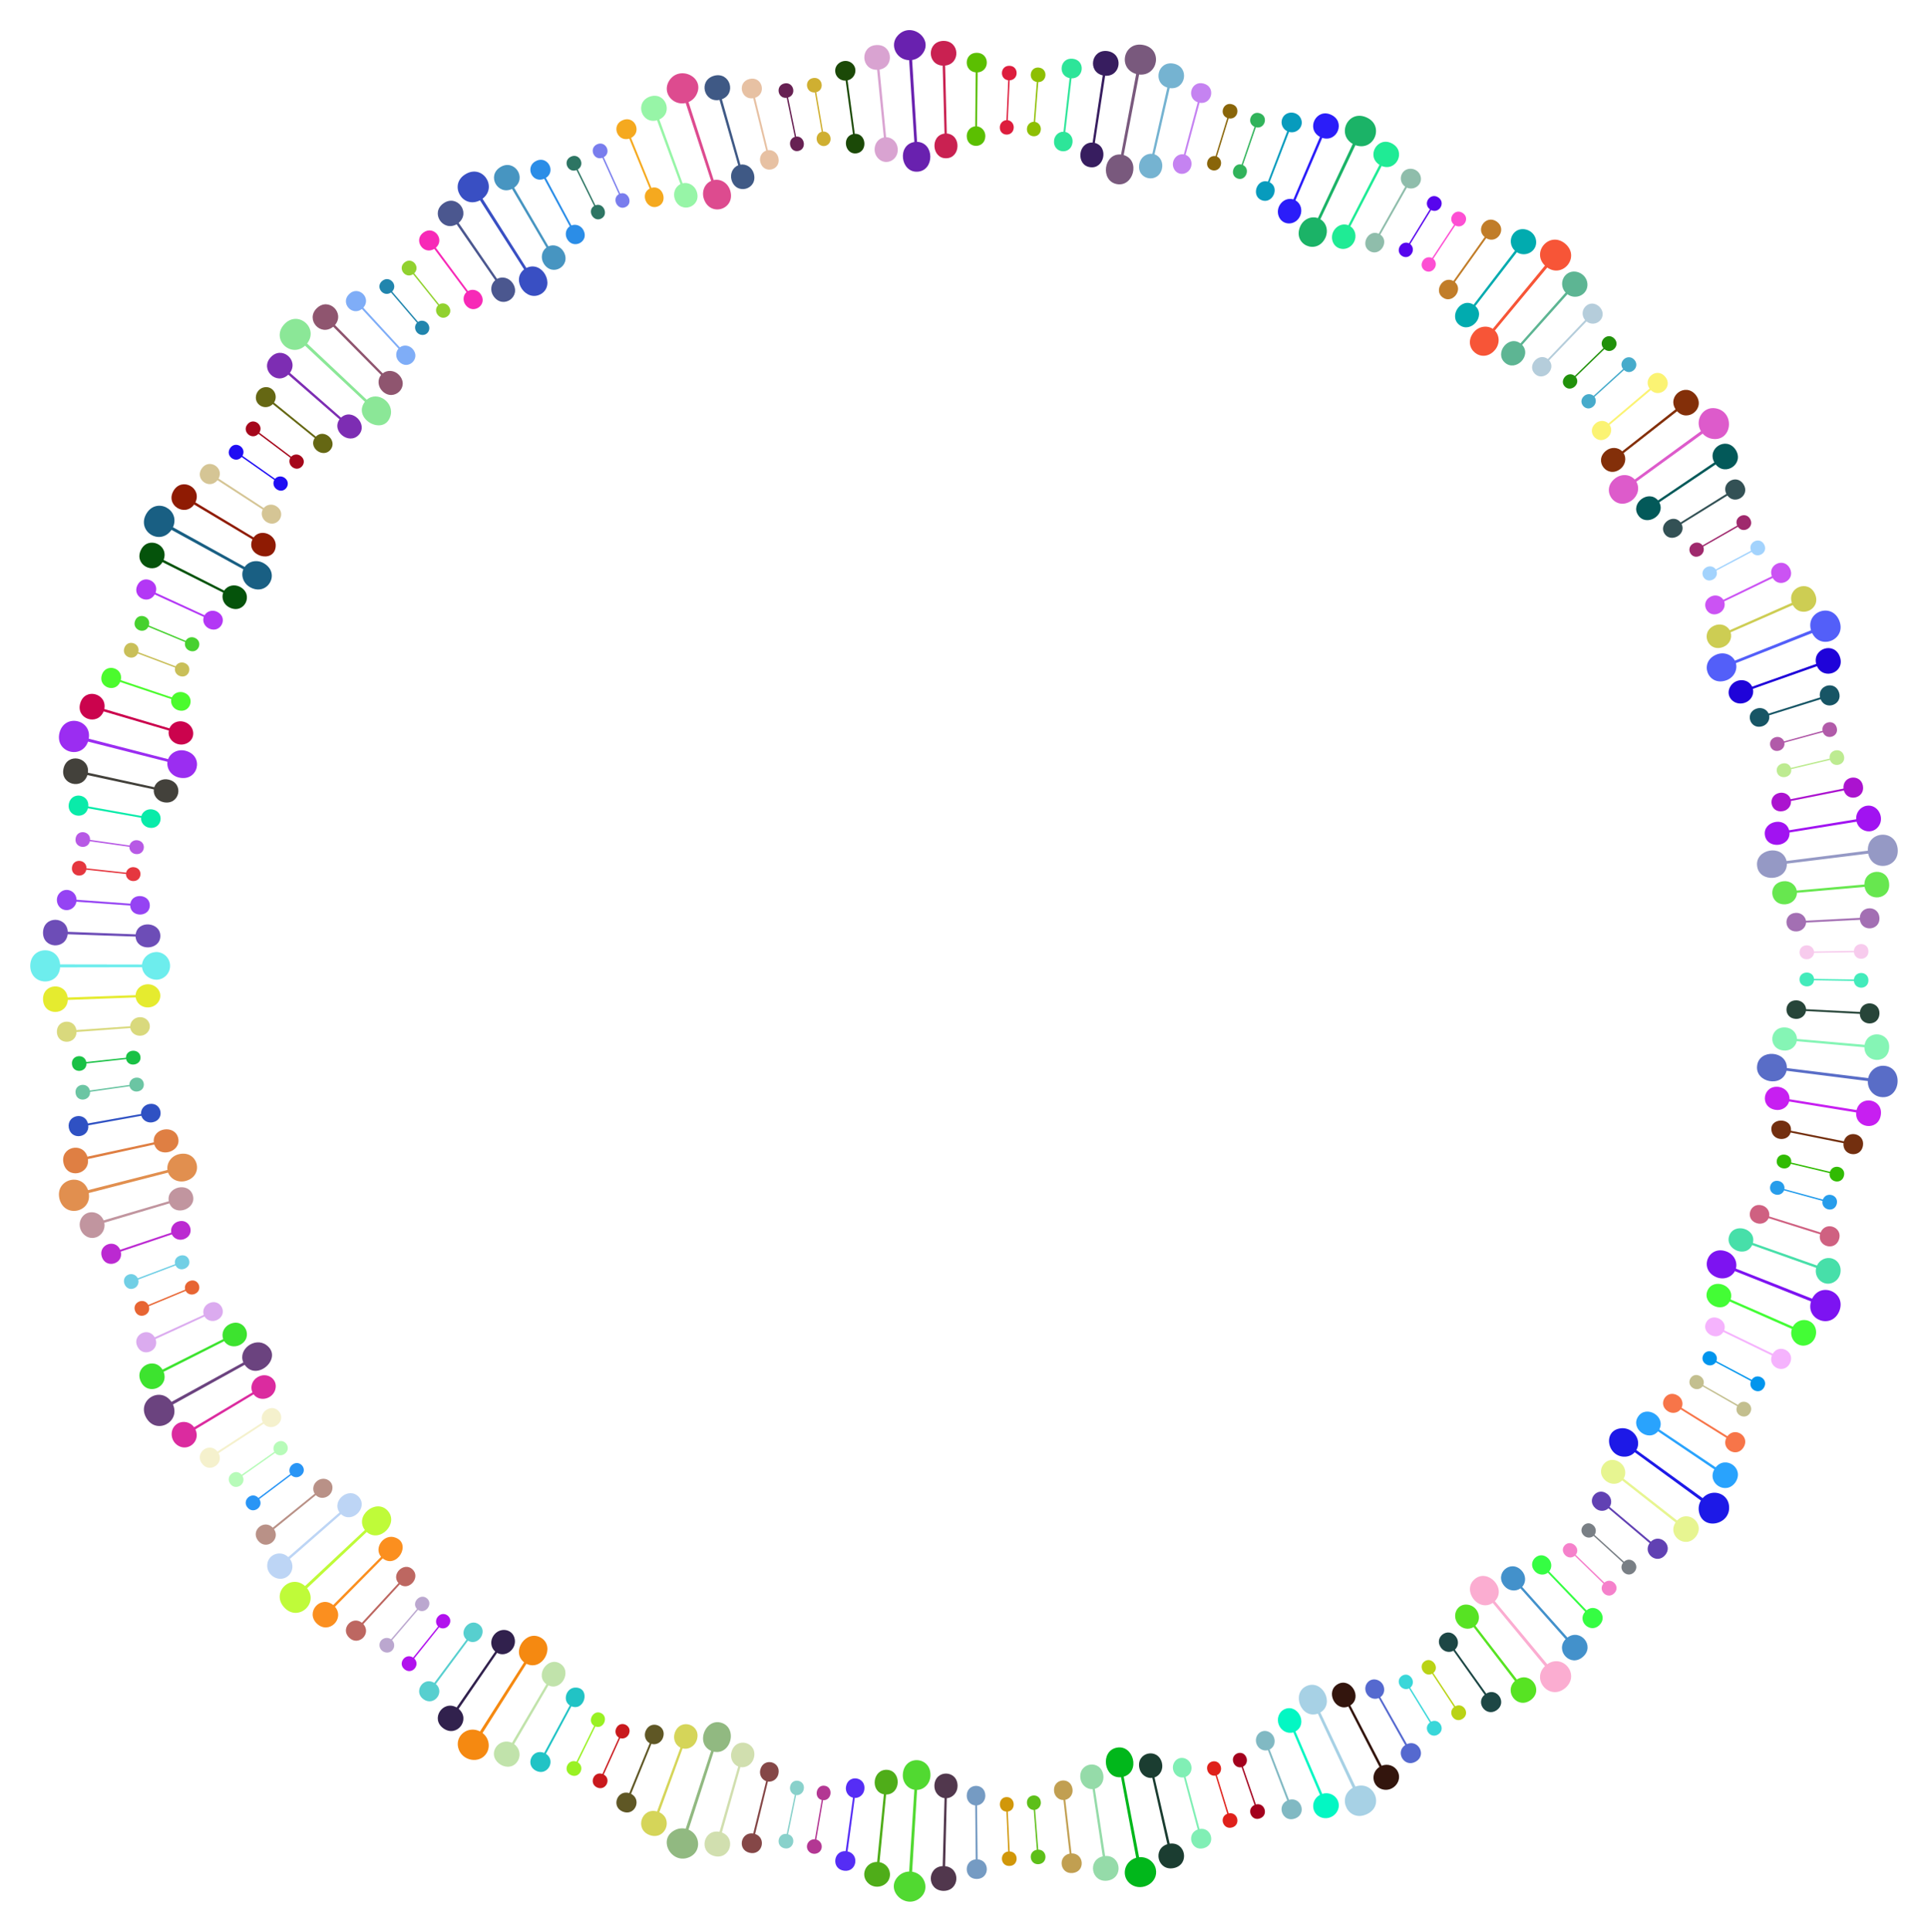 <svg xmlns="http://www.w3.org/2000/svg" viewBox="0 0 1648.743 1651.826"><path fill="#31BB03" d="M1531.47 995.205l33.181 7.949c-1.132 7.779 10.296 10.193 12.221 2.294 1.92-7.892-9.352-10.915-11.934-3.473l-33.193-7.896c1.062-7.508-10.458-9.529-12.215-2.32-1.764 7.221 9.429 10.584 11.94 3.446z"/><path fill="#732F0F" d="M1593.072 980.01c2.096-10.915-13.292-14.424-16.299-4.107l-45.22-9.003c1.088-12.135-19.31-11.308-16.53.603 1.753 8.138 13.993 8.749 16.238.922l45.2 9.101c-.962 11.058 14.576 13.026 16.611 2.484z"/><path fill="#C71FF1" d="M1608.359 953.617c2.28-13.934-17.253-17.716-20.701-4.425l-57.359-9.233c.324-5.391-3.775-9.738-9.035-10.515-13.67-2.017-17.018 17.061-3.152 19.551 5.422.971 10.526-2.166 11.869-7.121l57.333 9.39c-.958 13.522 18.716 16.424 21.045 2.353z"/><path fill="#596DC7" d="M1608.275 938.045c16.948 2.468 20.251-24.888 3.347-26.658-6.608-.695-12.63 3.935-14.008 10.499l-69.559-8.584c.186-15.224-23.808-16.448-25.444-2.012-1.867 14.444 21.585 19.109 25.181 4.32l69.531 8.812c-.293 6.701 4.373 12.669 10.952 13.623z"/><path fill="#85F5B5" d="M1615.521 896.321c1.259-14.054-18.469-16.398-20.971-2.905l-57.879-5.03c-.053-5.133-4.223-9.432-9.749-9.831-13.924-.996-15.666 18.274-1.733 19.736 5.511.576 10.338-2.929 11.31-7.972l57.865 5.187c.047 13.53 19.878 15.039 21.157.815z"/><path fill="#274539" d="M1607.241 866.994c.53-11.045-15.276-12.357-16.707-1.694l-46.048-2.339c-.25-4.105-3.721-7.437-8.088-7.607-10.979-.426-11.883 15.168-.827 15.887 4.362.282 8.148-2.672 8.816-6.729l46.043 2.438c.335 10.732 16.115 11.131 16.811.044z"/><path fill="#43EBBB" d="M1597.801 838.365c.103-8.117-11.563-8.623-12.408-.804l-34.115-.515c-.654-7.563-12.33-7.045-12.423.383-.093 7.426 11.563 8.318 12.408.777l34.115.568c.646 7.863 12.319 7.696 12.423-.409z"/><path fill="#0195ED" d="M1467.253 1164.916l30.135 16.001c-2.996 7.272 7.461 12.467 11.255 5.278 3.795-7.191-6.379-12.924-10.688-6.351l-30.161-15.953c1.154-2.836-.093-6.163-2.965-7.651-7.313-3.784-12.791 6.599-5.553 10.527 2.843 1.542 6.288.702 7.977-1.851z"/><path fill="#F5B3FD" d="M1530.715 1165.635c4.794-9.925-9.215-17.346-14.738-8.05l-41.525-20.039c3.37-9.467-11.105-15.617-15.452-6.615-4.394 8.828 9.337 16.636 14.76 8.005l41.482 20.129c-3.852 10.027 10.531 16.531 15.473 6.57z"/><path fill="#43FD35" d="M1546.108 1149.862c8.752-3.612 9.544-16.621.707-20.329-5.067-2.128-10.972.064-13.646 4.899l-53.221-23.298c3.91-12.151-14.868-18.793-19.748-7.617-4.937 11.288 12.771 20.401 18.971 9.396l53.157 23.444c-2.81 8.494 5.182 16.991 13.78 13.505z"/><path fill="#7D13F1" d="M1572.909 1121.074c6.294-16.114-15.898-25.511-23.233-10.58l-65.201-25.711c1.591-5.942-1.827-12.31-8.051-14.635-15.674-5.847-24.204 15.431-8.683 21.948 6.128 2.569 12.964.263 15.856-5.163l65.115 25.927c-4.806 15.829 17.628 24.33 24.197 8.214z"/><path fill="#47DFA9" d="M1567.845 1096.579c8.499-4.264 8.256-17.293-.786-20.327-5.22-1.754-10.939.87-13.253 5.888l-54.788-19.327c3.001-12.37-16.197-17.672-20.254-6.147-4.061 11.533 14.218 19.449 19.609 7.977l54.735 19.477c-2.175 8.673 6.399 16.563 14.737 12.459z"/><path fill="#CF6181" d="M1572.685 1059.699c3.307-10.46-11.601-15.846-15.759-5.805l-44.012-13.741c.81-4.026-1.748-8.122-5.927-9.373-10.517-3.143-15.304 11.706-4.757 15.167 4.154 1.361 8.552-.555 10.204-4.318l43.982 13.837c-2.339 10.487 12.842 14.81 16.269 4.233z"/><path fill="#279DEB" d="M1570.683 1029.597c2.124-7.848-9.055-11.223-11.819-3.861l-32.919-8.973c.504-3.02-1.443-5.994-4.571-6.817-7.964-2.093-11.029 9.237-3.107 11.487 3.112.883 6.288-.69 7.375-3.551l32.904 9.026c-1.326 7.754 10.013 10.537 12.137 2.689z"/><path fill="#797F85" d="M1362.759 1313.324l25.222 22.978c-4.782 6.231 4.064 13.861 9.599 7.911 5.399-6.03-3.004-14.182-8.778-8.804l-25.258-22.938c1.798-2.483 1.397-6.034-1.016-8.187-6.078-5.421-14.013 3.238-8.012 8.805 2.372 2.198 5.942 2.262 8.243.235z"/><path fill="#6141B3" d="M1423.991 1329.729c7.176-8.486-4.603-18.984-12.282-11.465l-35.243-29.729c2.326-3.384 1.616-8.104-1.758-10.883-8.593-7.072-18.674 4.85-10.27 12.146 3.302 2.865 8.075 2.78 11.025-.077l35.179 29.805c-6.14 8.824 6.175 18.688 13.349 10.203z"/><path fill="#E7F591" d="M1450.174 1314.065c8.66-11.278-6.743-23.861-15.995-13.889l-45.749-35.809c2.701-4.373 1.525-10.274-2.862-13.604-11.102-8.42-23.011 6.829-12.233 15.582 4.277 3.47 10.293 3.214 13.904-.445l45.652 35.933c-7.505 11.352 8.423 23.327 17.283 12.232z"/><path fill="#1D19E7" d="M1478.537 1287.121c-1.602-11.126-15.305-14.273-22.488-6.063l-56.736-41.148c5.123-8.853-3.203-19.845-13.437-18.537-15.885 1.981-11.291 25.19 4.234 24.195 2.964-.209 5.786-1.501 7.834-3.782l56.601 41.334a13.568 13.568 0 00-1.713 9.308c2.893 17.076 28.06 11.424 25.705-5.307z"/><path fill="#29A3FD" d="M1484.143 1267.377c7.827-11.874-8.45-23.303-16.961-12.689l-48.231-32.388c5.917-11.328-11.372-21.199-18.072-11.001-6.925 10.175 8.777 22.266 17.006 12.623l48.143 32.519c-6.698 11.923 10.168 22.628 18.115 10.936z"/><path fill="#F77549" d="M1491.004 1237.644c5.885-9.455-7.312-18.095-13.814-9.562l-39.183-24.302c1.814-3.683.443-8.24-3.322-10.514-9.506-5.737-17.783 7.496-8.408 13.498 3.682 2.356 8.396 1.583 10.907-1.667l39.13 24.387c-4.81 9.614 8.805 17.589 14.69 8.16z"/><path fill="#C3BF8F" d="M1496.648 1208.043c3.968-7.092-6.012-13.162-10.481-6.697l-29.628-16.922c1.224-2.81.067-6.186-2.755-7.765-7.184-4.018-12.891 6.245-5.9 10.336 2.783 1.628 6.317.937 8.09-1.559l29.6 16.969c-3.321 7.355 7.192 12.546 11.074 5.638z"/><path fill="#B9D315" d="M1224.713 1431.188l18.749 28.507c-6.129 4.925.549 14.504 7.338 10.035 6.784-4.465.631-14.39-6.325-10.703l-18.794-28.477c5.893-4.776-1.115-14.131-7.316-10.05-6.202 4.083-.367 14.212 6.348 10.688z"/><path fill="#1D4745" d="M1280.032 1462.31c8.976-6.538.17-19.64-9.069-14.155l-26.792-37.524c3.063-2.742 3.521-7.52.939-11.047-6.542-8.932-19.218.183-12.952 9.228 2.49 3.593 7.159 4.726 10.755 2.732l26.711 37.582c-8.238 6.947 1.356 19.55 10.408 13.184z"/><path fill="#57E323" d="M1309.222 1453.533c11.171-8.566-.41-24.72-12.054-17.404l-35.469-46.013c6.192-5.822 2.302-16.543-6.265-17.927-9.035-1.5-14.36 8.688-8.802 16.173 3.303 4.444 9.155 5.63 13.526 2.935l35.344 46.109c-9.961 9.212 2.397 24.791 13.72 16.127z"/><path fill="#FBADD1" d="M1338.419 1443.533c13.293-11.222-1.743-29.918-15.296-20.47l-44.792-53.906c10.571-10.96-6.069-28.29-17.158-18.896-11.244 9.212 2.596 28.718 15.385 20.397l44.616 54.052c-11.918 11.598 3.887 29.786 17.245 18.823z"/><path fill="#4391CB" d="M1353.684 1416.713c10.608-9.425-2.304-24.566-13.285-16.482l-38.715-43.318c3.628-3.954 3.23-9.92-.383-13.858-9.35-10.193-23.96 2.544-14.77 13.205 3.598 4.17 9.536 4.947 13.7 1.941l38.597 43.422c-9.254 9.904 4.195 24.552 14.856 15.09z"/><path fill="#35FD43" d="M1367.733 1389.662c7.95-7.756-2.662-19.44-11.022-12.692l-31.943-33.25c2.64-3.151 2.406-7.941-.659-11.057-7.799-7.925-18.964 2.994-11.48 11.009 2.975 3.185 7.793 3.664 11.027 1.134l31.871 33.319c-7.147 8.262 4.382 19.13 12.206 11.537z"/><path fill="#F581CB" d="M1380.486 1362.343c5.672-5.811-2.48-14.168-8.488-9.08l-24.508-23.738c4.736-5.923-4.13-13.543-9.317-8.232-5.189 5.313 2.698 13.937 8.507 9.061l24.47 23.777c-4.934 6.118 3.66 14.027 9.336 8.212z"/><g><path fill="#A3011D" d="M1061.782 1511.097l11.038 32.285c-7.361 3.487-2.776 14.213 4.599 11.545 7.668-2.698 4.175-13.844-3.454-11.948l-11.091-32.267c2.775-1.299 4.135-4.594 3.057-7.643-2.758-7.792-13.793-3.788-11.248 3.88 1.013 3.05 4.138 4.903 7.099 4.148z"/><path fill="#81B9C3" d="M1107.568 1554.966c10.365-3.943 5.129-18.826-5.249-15.958l-16.592-43.018c6.069-3.03 5.601-12.094-.654-15.067-6.566-3.159-13.086 3.367-10.505 10.355 1.516 4.1 5.743 6.334 9.708 5.264l16.499 43.054c-9.647 4.747-3.599 19.323 6.793 15.37z"/><path fill="#03F7C3" d="M1129.587 1553.983c9.075 3.494 18.273-5.725 14.415-14.351-2.246-5.029-8.039-7.432-13.283-5.702l-22.899-53.394c11.129-6.27 1.974-23.951-9.197-19.056-5.237 2.363-7.083 8.412-4.977 13.546 2.074 5.083 7.498 7.819 12.396 6.289l22.753 53.456c-8.149 4.415-7.633 15.946.792 19.212z"/><path fill="#A7D1E5" d="M1168.826 1551.309c15.794-7.223 5.806-29.189-9.72-23.615l-29.988-63.347c12.695-7.58 1.641-28.753-11.929-22.584-13.115 6.093-4.611 28.575 9.825 23.566l29.778 63.446c-14.265 8.326-3.774 29.894 12.034 22.534z"/><path fill="#33150D" d="M1181.877 1529.975c9.292 2.822 17.804-7.044 13.323-15.367-2.609-4.851-8.562-6.825-13.665-4.716l-26.75-51.572c10.64-7.066.219-24.031-10.569-18.331-11.115 6.025-2.634 23.785 8.853 19.237l26.609 51.645c-7.82 5.019-6.425 16.469 2.199 19.104z"/><path fill="#5569CF" d="M1210.627 1506.395c9.672-5.409 2.316-19.374-7.525-15.019l-22.701-40.132c5.588-3.906 3.732-12.828-2.847-14.809-6.974-2.171-12.452 5.253-8.884 11.778 2.099 3.834 6.608 5.427 10.375 3.789l22.614 40.181c-8.848 6.103-.733 19.638 8.968 14.212z"/><path fill="#39D7D9" d="M1229.781 1483.123c6.895-4.301 1.054-14.416-5.978-10.906l-17.864-29.069c2.426-1.872 3.036-5.384 1.318-8.124-4.395-7.01-14.292-.688-10.133 6.244 1.657 2.76 5.104 3.875 7.832 2.495l17.818 29.098c-6.425 4.998.378 14.474 7.007 10.262z"/></g><g><path fill="#5DBF19" d="M884.035 1547.695l2.629 34.018c-7.946 1.384-6.322 12.999 1.571 12.326 8.093-.715 7.495-12.382-.362-12.433l-2.683-34.014c3.012-.572 5.152-3.429 4.87-6.651-.721-8.206-12.419-7.132-11.867.939.22 3.218 2.781 5.75 5.842 5.815z"/><path fill="#C19F51" d="M917.401 1601.591c11.043-1.263 9.654-16.979-1.092-16.766l-5.307-45.801c4.013-.87 6.729-4.793 6.174-9.129-1.415-11.038-16.924-9.266-15.801 1.806.442 4.349 3.977 7.558 8.083 7.5l5.208 45.812c-10.519 2.218-8.307 17.841 2.735 16.578z"/><path fill="#95DBA9" d="M947.214 1608.118c13.999-2.233 11.474-22.02-2.138-21.061l-8.805-57.426c4.96-1.346 8.142-6.46 7.226-11.891-2.315-13.692-21.439-10.822-19.578 2.976.739 5.458 5.295 9.389 10.431 9.193l8.648 57.45c-13.222 3.135-9.878 22.742 4.216 20.759z"/><path fill="#01B71B" d="M967.465 1611.484c9.427 6.239 23.375-1.724 20.95-13.241-1.324-6.373-7.569-10.814-14.305-10.16l-13.171-68.838c14.492-4.338 8.391-27.559-5.893-24.845-14.482 2.72-11.308 26.728 3.613 25.282l12.943 68.881c-10.846 3.232-13.27 16.875-4.137 22.921z"/><path fill="#1B3D31" d="M1003.966 1597.341c13.657-3.081 10.023-22.717-3.673-20.841l-12.989-56.627c4.857-1.665 7.644-7.042 6.335-12.38-3.299-13.433-22.18-9.279-19.301 4.406 1.136 5.389 5.966 8.968 11.07 8.386l12.833 56.662c-12.955 4.122-8.186 23.431 5.725 20.394z"/><path fill="#81EFB5" d="M1029.333 1580.366c10.732-2.902 7.066-18.251-3.53-16.43l-11.94-44.534c3.837-1.462 5.946-5.752 4.764-9.96-2.016-7.167-11.125-8.628-14.586-2.213-3.283 6.098 1.599 13.695 8.322 12.579l11.843 44.56c-10.059 3.763-5.567 18.89 5.127 15.998z"/><path fill="#DF211B" d="M1053.708 1562.626c7.511-2.164 4.986-13.552-3.06-12.044l-10.033-32.611c2.84-1.128 4.279-4.466 3.307-7.528-2.447-7.704-13.726-4.451-11.382 3.467.919 3.101 3.955 4.969 6.964 4.391l9.98 32.627c-7.285 2.945-3.568 14.019 4.224 11.698z"/></g><g><path fill="#B33793" d="M702.693 1539.141l-5.838 33.616c-5.354-.334-8.69 5.489-5.651 9.795 3.189 4.449 10.544 2.99 11.447-2.557.52-3.192-1.51-6.221-4.599-7.04l5.784-33.626c7.549.493 8.88-11.117 1.543-12.33-7.449-1.241-9.878 10.266-2.686 12.142z"/><path fill="#552DF5" d="M721.747 1599.629c10.925 1.526 13.619-14.022 3.07-16.516l6.137-45.697c4.206.163 7.705-3.068 8.235-7.354 1.348-10.891-14.108-13.213-15.755-2.15-.642 4.324 1.991 8.318 5.982 9.289l-6.236 45.684c-10.737-.482-12.442 15.206-1.433 16.744z"/><path fill="#4FAD19" d="M741.516 1609.352c6.379 7.518 18.771 3.655 19.532-5.651.451-5.489-3.469-10.379-8.896-11.38l5.615-57.825c12.746-.155 13.289-20.056 1.105-21.13-12.633-.96-15.132 18.478-3.039 20.958l-5.772 57.81c-9.255-.076-14.361 10.3-8.545 17.218z"/><path fill="#51D931" d="M786.985 1622.736c8.544-7.36 3.787-20.578-6.964-22.232l4.222-69.959c6.46-.268 11.138-5.711 11.426-12.125.746-16.68-22.25-18.285-23.586-1.444-.537 6.776 3.838 12.423 9.841 13.422l-4.45 69.945a13.554 13.554 0 00-8.768 3.554c-12.819 11.796 5.486 29.717 18.279 18.839z"/><path fill="#51374D" d="M806.636 1616.865c14.176.237 15.132-19.667 1.595-21.115l1.424-58.08c5.124-.453 9.16-4.927 9.214-10.434.132-13.891-19.228-14.414-19.816-.511-.231 5.503 3.568 10.175 8.661 10.886l-1.58 58.076c-13.559.758-13.708 20.649.502 21.178z"/><path fill="#759BC3" d="M835.377 1606.682c11.109-.139 11.357-15.918.659-16.792l-.509-46.104c4.083-.461 7.195-4.09 7.096-8.461-.256-11.141-15.88-10.897-15.914.184-.012 4.399 3.172 7.938 7.263 8.297l.411 46.106c-10.655 1.134-10.132 16.899.994 16.77z"/><path fill="#D19709" d="M863.369 1595.561c7.856-.237 8.162-11.898.036-12.427l-1.592-34.082c7.299-.939 6.499-12.603-1.149-12.382-7.425.28-7.582 11.963-.01 12.426l1.539 34.085c-7.786 1.041-6.942 12.691 1.176 12.38z"/></g><g><path fill="#C9191D" d="M529.247 1485.813l-14.069 31.084c-7.436-2.645-11.91 8.174-4.558 11.566 7.435 3.257 12.551-7.245 5.667-11.073l14.019-31.106c2.916.945 6.167-.533 7.47-3.493 3.286-7.47-7.411-12.305-10.846-4.896-1.36 2.935-.319 6.353 2.317 7.918z"/><path fill="#5F5725" d="M532.57 1549.112c10.295 4.206 16.634-10.243 7.107-15.225l17.376-42.708c3.936 1.167 8.203-.968 9.802-5.036 4.068-10.359-10.374-16.26-14.717-6.013-1.704 4.025-.15 8.538 3.477 10.461l-17.469 42.67c-10.292-3.114-15.869 11.646-5.576 15.851z"/><path fill="#D5D559" d="M555.582 1569.177c13.432 4.743 20.59-13.815 8.256-19.509l19.887-54.587c4.994 1.21 10.239-1.739 12.047-6.942 4.558-13.137-13.594-19.78-18.591-6.802-1.977 5.141.126 10.781 4.721 13.081l-20.037 54.532c-13.092-3.615-19.605 15.197-6.283 20.227z"/><path fill="#91B981" d="M590.015 1587.808c10.12-4.973 8.786-18.979-1.21-23.272l21.534-66.697c14.835 3.188 20.608-20.13 6.774-24.621-13.848-4.496-22.786 17.801-8.982 23.905l-21.755 66.625a13.635 13.635 0 00-9.386 1.258c-15.224 7.907-2.374 30.187 13.025 22.802z"/><path fill="#D1DFAF" d="M610.537 1587.019c13.708 3.76 19.547-15.284 6.797-20.056l15.82-55.902c5.07.836 10.086-2.494 11.506-7.816 3.578-13.432-15.011-18.729-19.041-5.415-1.594 5.272.919 10.74 5.671 12.693l-15.974 55.858c-13.333-2.638-18.432 16.588-4.779 20.638z"/><path fill="#854747" d="M640.947 1584.3c10.803 2.637 14.958-12.585 4.799-16.103l10.928-44.794c4.066.571 7.975-2.17 8.96-6.428 2.505-10.843-12.651-14.54-15.444-3.768-1.096 4.232 1.104 8.463 4.975 9.828l-11.026 44.77c-10.641-1.559-13.994 13.858-3.192 16.495z"/><path fill="#89D1CB" d="M670.843 1580.473c7.788 1.649 10.784-9.69 3.104-12.031l6.874-33.42c3.046.312 5.902-1.873 6.524-5.038 1.56-7.945-9.907-10.462-11.651-2.417-.685 3.161 1.08 6.264 3.995 7.209l-6.927 33.409c-7.828-.939-9.847 10.566-1.919 12.288z"/></g><g><path fill="#B111ED" d="M374.633 1390.763l-21.358 26.608c-6.561-4.329-13.622 4.973-7.293 10.07 6.326 5.094 13.875-3.814 8.238-9.309l21.316-26.642c2.562 1.676 6.058 1.081 8.057-1.462 5.087-6.476-4.059-13.843-9.271-7.468-2.047 2.505-1.873 6.056.311 8.203z"/><path fill="#57CFCF" d="M362.042 1452.959c8.971 6.549 18.726-5.859 10.68-12.981l27.467-37.033c8.8 5.16 17.354-8.119 9.384-13.926-8.161-5.967-17.994 6.316-10.64 13.011l-27.547 36.974c-9.366-5.677-18.124 7.524-9.344 13.955z"/><path fill="#31214D" d="M379.36 1478.051c11.528 7.932 23.389-7.821 12.852-16.82l32.876-47.901c7.309 4.126 16.505-2.914 15.137-11.482-1.466-9.155-12.724-10.932-18.095-3.401-3.196 4.486-2.542 10.442 1.363 13.777l-33.006 47.811c-11.812-6.648-22.847 9.896-11.127 18.016z"/><path fill="#F58911" d="M391.813 1494.365c2.839 11.587 18.443 14.361 24.313 4.707 3.455-5.676 1.85-13.109-3.486-17.175l37.512-59.203c13.662 6.709 25.031-14.458 12.703-22.14-12.825-7.786-26.262 11.691-14.674 20.911l-37.706 59.08c-9.959-5.158-21.226 3.15-18.662 13.82z"/><path fill="#C1E3AB" d="M423.955 1494.283c-7.262 11.937 12.041 23.526 19.032 11.12 2.713-4.808 1.143-10.795-3.31-14.077l29.297-50.169c11.201 5.304 20.618-12.243 9.853-18.74-10.51-6.218-21.799 10.189-11.524 17.752l-29.434 50.089c-4.995-2.355-11.053-.682-13.914 4.025z"/><path fill="#21C3C5" d="M458.166 1514.069c9.824 5.189 17.671-8.506 8.678-14.395l21.791-40.633c11.358 4.611 16.403-15.198 4.24-15.989-8.303-.694-12.446 10.828-5.614 15.264l-21.879 40.585c-10.272-4.143-16.721 10.141-7.216 15.168z"/><path fill="#99F123" d="M488.09 1517.796c7.253 3.59 12.743-6.71 6.02-10.874l15.022-30.635c7.106 2.683 11.593-8.115 4.957-11.402-6.648-3.305-12.418 6.858-5.995 10.886l-15.072 30.61c-7.339-2.815-12.212 7.798-4.932 11.415z"/></g><g><path fill="#2995F5" d="M248.319 1260.4l-27.276 20.497c-5.583-5.982-14.351 1.791-9.552 7.949 4.942 6.451 14.457-.326 10.29-6.986l27.244-20.541c2.096 2.236 5.652 2.508 8.218.538 6.54-5.024-.668-14.297-7.172-9.5-2.589 1.911-3.371 5.448-1.752 8.043z"/><path fill="#B99187" d="M220.781 1317.511c6.953 8.63 19.487-.953 13.551-9.929l35.775-29.087c4.779 4.852 13.248 1.558 14.128-5.281.972-7.239-7.268-11.4-13.104-6.791-3.43 2.71-4.244 7.422-1.999 10.862l-35.837 29.01c-7.498-7.699-19.486 2.563-12.514 11.216z"/><path fill="#BDD5F5" d="M228.515 1338.137c-.538 9.662 11.074 15.607 18.094 9.268 4.089-3.689 4.59-9.941 1.328-14.395l43.707-38.275c9.374 8.635 23.406-5.491 15.282-14.635-8.489-9.366-23.754 3.114-16.571 13.184l-43.81 38.157c-6.751-6.387-17.525-2.306-18.03 6.696z"/><path fill="#BFFB39" d="M243.156 1374.612c11.592 12.444 29.758-3.231 19.462-16.532l51.003-48.071c11.231 9.82 27.877-7.486 17.801-18.316-9.871-10.625-28.591 4.446-19.384 16.616l-51.16 47.904c-12.303-10.987-29.591 5.645-17.722 18.399z"/><path fill="#FB8F1F" d="M270.842 1388.203c10.193 9.962 24.394-3.963 15.627-14.294l40.817-41.343c11.904 9.486 25.137-12.487 10.878-17.774-9.698-3.715-18.881 8.669-12.268 16.418l-40.929 41.232c-11.014-8.761-23.927 6.142-14.125 15.761z"/><path fill="#BD6761" d="M298.742 1400.511c7.847 7.412 19.263-3.459 11.971-11.784l31.191-33.956c7.821 6.052 18.172-5.889 10.798-12.876-7.216-6.722-18.671 4.159-11.935 11.817l-31.264 33.889c-8.518-6.548-18.896 5.342-10.761 12.91z"/><path fill="#BBA7CF" d="M324.53 1407.26c.491 5.492 7.548 7.938 11.139 3.658 2.079-2.477 1.885-6.12-.348-8.405l22.162-25.942c6.252 4.304 13.3-5.017 7.63-9.809-5.707-4.823-13.751 3.659-8.516 9.06l-22.203 25.907c-4.245-2.952-10.303.145-9.864 5.531z"/></g><g><path fill="#E76533" d="M158.352 1102.784l-31.522 13.059c-3.649-6.963-14.315-2.202-11.238 5.323 3.003 7.418 13.979 3.478 11.697-4.2l31.501-13.109c1.418 2.71 4.788 3.86 7.779 2.585 7.514-3.207 3.12-14.092-4.528-11.005-2.999 1.212-4.562 4.41-3.689 7.347z"/><path fill="#DBABEF" d="M117.435 1151.263c4.7 10.075 19.212 3.871 15.602-6.251l41.884-19.277c2.1 3.531 6.694 4.882 10.643 3.008 10.083-4.791 3.372-18.88-6.638-14.446-3.975 1.762-6.055 6.175-4.662 10.031l-41.926 19.186c-5.724-9.559-19.519-1.933-14.903 7.749z"/><path fill="#3DE32F" d="M120.552 1181.611c6.034 12.399 24.377 4.446 19.35-8.578l51.842-26.223c2.825 4.489 8.772 5.665 13.511 3.19 12.201-6.408 3.736-23.795-8.93-17.673-4.958 2.399-7.255 7.94-5.444 12.745l-51.914 26.081c-7.163-11.559-24.755-2.288-18.415 10.458z"/><path fill="#6B437F" d="M124.948 1212.16c8.485 15.196 29.66 3.925 22.966-11.195l61.332-33.92c10.382 14.815 33.225-5.924 18.701-16.785-9.834-7.445-24.801 3.595-19.834 14.759l-61.443 33.717c-9.833-14.041-29.861-1.26-21.722 13.424z"/><path fill="#DB2B9F" d="M151.898 1217.261c-6.62 3.82-6.788 13.482-.554 18.247 8.938 6.695 20.681-2.893 15.744-13.279l49.787-29.942c4.998 6.752 16.234 4.202 18.563-4.184 2.438-8.73-6.916-15.294-15.051-10.6-4.769 2.755-6.657 8.451-4.5 13.113l-49.869 29.806c-3.241-4.47-9.351-5.916-14.12-3.161z"/><path fill="#F5F1CD" d="M172.401 1251.043c6.107 9.284 19.561 1.034 14.523-8.458l38.627-25.177c2.589 3.19 7.329 3.86 10.962 1.43 9.281-6.212.593-19.182-8.676-13.327-3.687 2.331-5.075 6.984-3.141 10.6l-38.681 25.094c-6.996-8.585-19.613.867-13.614 9.838z"/><path fill="#B7FBB9" d="M196.837 1268.69c4.453 6.521 14.42.458 10.502-6.645l27.892-19.652c1.963 2.344 5.543 2.707 8.17.821 6.594-4.735-.029-14.433-6.825-9.752-2.663 1.835-3.494 5.3-2.005 7.978l-27.923 19.607c-5.069-6.003-14.443.965-9.811 7.643z"/></g><g><path fill="#6BC5A3" d="M110.636 927.716l-33.787 4.754c-1.821-7.649-13.337-5.709-12.21 2.341 1.126 8.044 12.728 6.727 12.379-1.139l33.779-4.809c.722 2.975 3.678 4.936 6.876 4.452 8.141-1.234 6.516-12.862-1.649-11.788-3.207.424-5.511 3.129-5.388 6.189z"/><path fill="#2F51C3" d="M58.839 964.416c2.084 10.912 17.692 8.553 16.674-2.146l45.377-8.176c1.172 3.94 5.299 6.395 9.592 5.569 10.863-2.094 8.05-17.444-2.803-15.649-4.312.715-7.334 4.45-7.07 8.553l-45.394 8.078c-2.752-10.402-18.232-7.166-16.376 3.771z"/><path fill="#DF7F43" d="M54.307 994.57c3.05 13.929 22.538 10.021 20.887-3.462l56.756-12.409c3.961 12.127 23.069 6.476 20.458-5.436-2.625-11.969-22.341-9.07-20.87 3.54l-56.79 12.253c-4.187-13.087-23.461-8.276-20.441 5.514z"/><path fill="#E18F4F" d="M50.876 1025.265c4.411 16.757 27.851 11.282 25.024-5.088l67.868-17.495c2.201 5.743 8.707 8.89 15.11 7.115 16.146-4.484 10.49-26.697-5.861-22.863-6.468 1.521-10.65 7.404-9.806 13.494l-67.926 17.27c-5.4-15.637-28.55-9.338-24.409 7.567z"/><path fill="#C1959F" d="M69.369 1042.111c-4.364 8.426 3.46 18.851 12.576 15.989 5.252-1.646 8.342-7.13 7.266-12.55l55.691-16.545c4.851 11.807 23.481 4.762 20.002-6.924-3.518-11.821-22.918-7.319-20.555 5.064l-55.737 16.392c-3.353-8.346-14.947-9.602-19.243-1.426z"/><path fill="#BB29D1" d="M87.115 1074.802c3.474 10.41 18.7 6.004 16.163-4.56l43.689-14.735c1.711 3.734 6.186 5.547 10.303 4.103 10.361-3.636 5.504-18.463-5.06-15.069-4.161 1.339-6.594 5.473-5.722 9.489l-43.721 14.64c-4.266-9.861-19.091-4.442-15.652 6.132z"/><path fill="#71CFE5" d="M109.99 1089.863c-7.723 2.829-3.176 14.836 4.504 11.849 3.015-1.171 4.605-4.462 3.757-7.545l31.911-12.076c3.383 6.789 14.048 2.008 11.411-4.927-2.637-6.935-13.804-3.475-11.823 3.844l-31.93 12.025c-1.415-2.869-4.794-4.284-7.83-3.17z"/></g><g><path fill="#E5373F" d="M107.866 746.196l-33.917-3.714c.149-7.858-11.492-8.814-12.413-.739-.925 8.032 10.626 9.68 12.276 1.945l33.923 3.66c-.051 3.059 2.33 5.688 5.568 6.009 8.158.806 9.508-10.859 1.332-11.829-3.214-.38-6.122 1.673-6.769 4.668z"/><path fill="#9543F3" d="M51.582 763.028c-5.674 4.934-2.648 14.764 4.917 15.209 4.363.259 8.163-2.914 8.845-7.208l45.992 3.266c.373 10.196 16.168 10.276 16.787.431.551-10.23-15.107-11.67-16.69-1.982l-45.984-3.365c-.23-7.368-8.532-11.025-13.867-6.351z"/><path fill="#6D4DB7" d="M36.798 797.071c-.533 14.074 19.297 15.43 21.092 1.807l58.063 2.006c.793 12.668 20.703 12.016 21.169-.212.468-12.258-19.343-14.305-21.095-1.729l-58.057-2.162c-.753-13.571-20.634-13.919-21.172.29z"/><path fill="#6DEDED" d="M25.865 825.913c.203 17.376 24.195 17.73 25.525 1.275l70.087-.113c.702 6.117 6.219 10.788 12.862 10.66a11.845 11.845 0 000-23.644c-6.643-.128-12.16 4.543-12.862 10.66l-70.087-.113c-1.327-16.411-25.322-16.129-25.525 1.275z"/><path fill="#E5EB2F" d="M36.798 854.755c.539 14.226 20.42 13.836 21.172.29l58.057-2.162c.709 5.088 5.377 8.841 10.878 8.555 9.332-.489 13.771-11.092 6.849-17.102-6.514-5.714-17.269-1.887-17.801 6.606l-58.062 2.006c-1.785-13.542-21.626-12.288-21.093 1.807z"/><path fill="#D9D97D" d="M48.658 882.828c.596 10.699 16.444 10.738 16.791-.382l45.984-3.365c1.076 6.582 9.993 8.927 14.655 3.756 4.827-5.397.588-13.51-6.856-13.072-4.363.259-7.746 3.657-7.896 7.765l-45.992 3.266c-1.686-10.607-17.393-9.055-16.686 2.032z"/><path fill="#19C145" d="M61.536 910.084c.921 8.075 12.562 7.118 12.413-.739l33.917-3.714c1.603 7.418 13.123 5.457 12.278-1.918-.857-7.407-12.537-6.784-12.41.766l-33.923 3.66c-1.652-7.748-13.199-6.08-12.275 1.945z"/></g><g><path fill="#C9BF59" d="M150.161 569.735l-31.911-12.076c2.086-7.582-8.944-11.418-11.832-3.818-2.886 7.595 7.919 12.017 11.401 4.953l31.93 12.025c-.8 2.954.848 6.094 3.885 7.207 7.732 2.832 11.904-8.138 4.23-11.123-3.015-1.172-6.337.091-7.703 2.832z"/><path fill="#4BFB2D" d="M87.115 577.024c-3.435 10.562 11.383 16 15.652 6.132l43.721 14.64c-.873 4.015 1.561 8.15 5.722 9.488 10.565 3.394 15.421-11.433 5.06-15.069-4.117-1.444-8.592.369-10.303 4.103l-43.689-14.735c2.536-10.558-12.688-14.972-16.163-4.559z"/><path fill="#CB034D" d="M68.634 601.288c-4.025 13.536 14.854 19.754 19.979 7.001l55.737 16.392c-1.593 8.349 7.876 14.732 15.601 10.82 8.211-4.099 6.51-15.455-2.388-18.249-5.259-1.648-10.709.821-12.66 5.569l-55.691-16.545c2.639-13.3-16.51-18.665-20.578-4.988z"/><path fill="#9B2DF1" d="M50.876 626.561c-4.141 16.904 19.009 23.205 24.409 7.567l67.926 17.27c-.844 6.091 3.338 11.974 9.806 13.494 16.382 3.842 21.977-18.388 5.861-22.863-6.403-1.775-12.909 1.372-15.11 7.115L75.9 631.65c2.825-16.363-20.612-21.851-25.024-5.089z"/><path fill="#43413B" d="M54.307 657.256c-3.013 13.754 16.247 18.622 20.441 5.514l56.79 12.253c-.594 5.096 3.011 9.884 8.443 10.971 13.645 2.724 17.852-16.143 4.195-19.35-5.397-1.265-10.631 1.603-12.225 6.482l-56.756-12.409c1.649-13.469-17.836-17.398-20.888-3.461z"/><path fill="#09EBA9" d="M58.839 687.409c-1.853 10.92 13.621 14.184 16.376 3.772l45.394 8.078c-.264 4.103 2.757 7.838 7.07 8.553 10.877 1.799 13.647-13.558 2.803-15.649-4.292-.826-8.419 1.629-9.592 5.569l-45.377-8.176c1.018-10.694-14.589-13.067-16.674-2.147z"/><path fill="#B759E5" d="M64.639 717.015c-1.127 8.051 10.389 9.987 12.21 2.341l33.787 4.754c-.123 3.06 2.181 5.765 5.387 6.188 8.164 1.074 9.791-10.554 1.649-11.788-3.198-.484-6.154 1.477-6.876 4.452l-33.779-4.809c.349-7.856-11.251-9.188-12.378-1.138z"/></g><g><path fill="#1F0DF3" d="M235.231 409.433l-27.892-19.652c3.91-7.088-6.042-13.176-10.502-6.645-4.632 6.678 4.741 13.647 9.811 7.642l27.923 19.607c-1.488 2.679-.658 6.143 2.005 7.979 6.805 4.688 13.412-5.022 6.825-9.752-2.628-1.886-6.207-1.524-8.17.821z"/><path fill="#D5C595" d="M172.401 400.783c-6.002 8.975 6.62 18.419 13.615 9.839l38.681 25.093c-1.934 3.616-.546 8.269 3.141 10.6 9.279 5.86 17.945-7.124 8.676-13.327-3.634-2.43-8.373-1.76-10.963 1.43l-38.627-25.177c5.038-9.491-8.415-17.743-14.523-8.458z"/><path fill="#8F1B03" d="M148.417 419.627c-7.261 12.271 9.643 22.75 17.602 11.777l49.869 29.806c-6.449 13.94 18.269 21.331 19.848 6.336 1.194-10.282-12.727-16.294-18.86-8.007l-49.787-29.942c5.955-12.531-11.595-21.93-18.672-9.97z"/><path fill="#195F83" d="M124.948 439.666c-8.114 14.638 11.865 27.498 21.721 13.423l61.443 33.717c-2.353 5.289-.009 12.284 6.117 15.522 14.617 7.724 26.088-12.194 11.355-20.701-5.756-3.32-12.81-1.881-16.338 3.153l-61.332-33.919c6.699-15.13-14.484-26.385-22.966-11.195z"/><path fill="#05530B" d="M120.552 470.215c-6.336 12.737 11.244 22.031 18.415 10.459l51.914 26.081c-1.812 4.805.486 10.346 5.444 12.745 12.676 6.126 21.119-11.272 8.93-17.673-4.728-2.469-10.679-1.309-13.511 3.19l-51.842-26.223c5.03-13.033-13.32-20.972-19.35-8.579z"/><path fill="#B337F5" d="M117.435 500.563c-4.616 9.683 9.18 17.309 14.903 7.749l41.926 19.186c-1.393 3.856.687 8.269 4.662 10.031 10.007 4.433 16.724-9.653 6.638-14.446-3.949-1.875-8.543-.523-10.643 3.008l-41.884-19.277c3.61-10.123-10.902-16.327-15.602-6.251z"/><path fill="#47D12F" d="M115.592 530.66c-3.076 7.525 7.588 12.286 11.238 5.323l31.522 13.058c-.873 2.936.69 6.135 3.689 7.347 7.664 3.094 12.021-7.806 4.528-11.005-2.99-1.275-6.36-.125-7.779 2.585l-31.5-13.108c2.279-7.67-8.692-11.626-11.698-4.2z"/></g><g><path fill="#2185AD" d="M357.483 275.255l-22.162-25.942c5.493-5.62-2.332-14.291-8.536-9.043-6.156 5.207 1.094 14.357 7.61 9.826l22.203 25.907c-3.536 3.648-.962 9.89 4.135 10.375 5.409.558 8.42-5.666 4.88-9.887-2.08-2.476-5.606-2.973-8.13-1.236z"/><path fill="#7FADF7" d="M298.742 251.314c-8.135 7.569 2.243 19.458 10.761 12.91l31.264 33.888c-2.714 3.085-2.585 7.871.417 11.048 7.68 8.125 19.002-2.63 11.697-10.778-2.912-3.246-7.733-3.839-10.977-1.329l-31.191-33.956c7.297-8.328-4.127-19.192-11.971-11.783z"/><path fill="#8F556F" d="M270.842 263.623c-9.778 9.597 3.084 24.543 14.126 15.761l40.929 41.232c-3.166 3.71-2.938 9.848 1.135 13.847 9.735 9.556 23.854-3.732 14.069-13.95-3.811-3.976-9.796-4.455-13.814-1.253l-40.817-41.343c8.767-10.332-5.435-24.256-15.628-14.294z"/><path fill="#8BE797" d="M243.156 277.214c-11.872 12.757 5.424 29.381 17.723 18.4l51.16 47.904c-11.092 14.662 16.182 29.635 21.729 12.617 3.919-11.84-10.93-22.378-20.147-14.318l-51.003-48.071c10.339-13.356-7.894-28.95-19.462-16.532z"/><path fill="#7D2DB3" d="M231.314 305.692c-9.226 10.227 5.051 24.324 15.231 14.695l43.81 38.157c-7.274 10.2 8.219 22.4 16.572 13.184 8.116-9.135-5.894-23.284-15.282-14.635l-43.707-38.275c8.003-10.931-7.168-23.794-16.624-13.126z"/><path fill="#656713" d="M226.563 331.066c-7.424.891-10.627 10.59-4.678 15.288 3.43 2.71 8.374 2.294 11.41-.823l35.837 29.01c-5.573 8.538 7.336 17.649 13.52 9.968 6.23-7.739-5.463-18.37-12.545-11.178l-35.775-29.087c3.891-5.885-.501-14.009-7.769-13.178z"/><path fill="#A5071B" d="M211.491 362.98c-4.801 6.16 3.969 13.93 9.552 7.949l27.276 20.497c-1.619 2.595-.837 6.132 1.751 8.042 6.5 4.795 13.718-4.472 7.172-9.5-2.566-1.97-6.122-1.697-8.218.539l-27.244-20.541c4.168-6.66-5.347-13.437-10.289-6.986z"/></g><g><path fill="#2D7563" d="M509.132 175.539l-15.022-30.634c6.713-4.158 1.251-14.473-6.019-10.874-7.281 3.617-2.406 14.23 4.933 11.414l15.072 30.61c-6.428 4.032-.65 14.19 5.995 10.886 6.633-3.286 2.15-14.086-4.959-11.402z"/><path fill="#2B8DE7" d="M458.166 137.757c-9.459 5.002-3.111 19.333 7.216 15.167l21.879 40.586c-3.288 2.136-4.505 6.877-2.323 10.826 5.235 9.474 19.189 2.429 14.006-7.525-2.02-3.876-6.502-5.572-10.309-4.026l-21.791-40.633c8.989-5.886 1.152-19.587-8.678-14.395z"/><path fill="#4795C1" d="M428.085 142.788c-12.275 7.253-2.48 24.56 9.784 18.78l29.434 50.089c-4.136 3.044-5.219 8.939-2.359 13.645 7.322 12.035 23.871 2.024 17.101-9.989-2.7-4.786-8.438-6.839-13.072-4.644L439.677 160.5c11.362-8.374.151-24.771-11.592-17.712z"/><path fill="#394FC3" d="M397.868 149.079c-14.413 8.812-2.448 29.999 12.606 22.202l37.706 59.08c-11.633 9.257 1.966 28.626 14.674 20.911 12.328-7.682.959-28.85-12.704-22.14l-37.512-59.203c13.159-10.026-.02-30.07-14.77-20.85z"/><path fill="#4B578F" d="M379.36 173.775c-11.719 8.12-.685 24.665 11.127 18.016l33.006 47.811c-3.905 3.335-4.559 9.291-1.363 13.776 8.184 11.476 23.957.217 16.332-11.209-3.048-4.585-8.908-6.195-13.374-3.674l-32.876-47.901c10.576-9.032-1.413-24.691-12.852-16.819z"/><path fill="#F729B7" d="M362.042 198.867c-8.79 6.438-.004 19.621 9.344 13.955l27.547 36.974c-3.036 2.764-3.362 7.598-.718 11.061 6.641 8.692 19.292-.46 12.766-9.485-2.563-3.541-7.246-4.57-10.792-2.491l-27.467-37.033c8.043-7.119-1.704-19.533-10.68-12.981z"/><path fill="#91D12F" d="M345.982 224.385c-6.331 5.098.733 14.397 7.293 10.07l21.358 26.608c-2.184 2.147-2.358 5.698-.311 8.203 5.212 6.375 14.358-.992 9.271-7.468-1.999-2.543-5.494-3.137-8.057-1.462l-21.316-26.642c5.631-5.49-1.908-14.405-8.238-9.309z"/></g><g><path fill="#672153" d="M680.821 116.804l-6.874-33.42c7.678-2.341 4.684-13.681-3.104-12.032-7.924 1.721-5.917 13.229 1.918 12.289l6.927 33.409c-7.199 2.333-4.187 13.622 3.077 12.037 7.41-1.572 5.455-13.042-1.944-12.283z"/><path fill="#E7C1A3" d="M640.947 67.526c-10.804 2.637-7.446 18.053 3.192 16.495l11.026 44.77c-3.871 1.365-6.071 5.597-4.975 9.828 2.793 10.773 17.95 7.075 15.444-3.768-.986-4.259-4.895-7-8.96-6.428l-10.928-44.794c10.157-3.517 6.006-18.74-4.799-16.103z"/><path fill="#3F5985" d="M610.537 64.807c-13.656 4.051-8.548 23.274 4.779 20.638l15.974 55.858c-4.752 1.953-7.265 7.421-5.671 12.693 4.026 13.298 22.622 8.026 19.041-5.415-1.42-5.322-6.436-8.652-11.506-7.816l-15.82-55.902c12.756-4.773 6.907-23.815-6.797-20.056z"/><path fill="#DD4B8F" d="M571.726 69.955c-5.265 9.973 4.036 20.522 14.65 18.123l21.755 66.625c-5.81 2.569-8.286 9.303-6.165 15.465 5.463 15.872 27.353 8.773 22.447-7.289-1.904-6.233-7.863-10.228-14.074-8.893l-21.534-66.697a13.63 13.63 0 006.857-6.532c7.674-15.34-15.813-25.822-23.936-10.802z"/><path fill="#97F5A7" d="M555.582 82.649c-13.301 5.022-6.843 23.852 6.282 20.227l20.037 54.533c-4.595 2.3-6.698 7.94-4.721 13.081 4.996 12.975 23.151 6.339 18.591-6.802-1.807-5.203-7.053-8.152-12.047-6.942l-19.887-54.587c12.342-5.697 5.172-24.251-8.255-19.51z"/><path fill="#F5A91F" d="M532.57 102.713c-10.295 4.206-4.714 18.964 5.576 15.85l17.469 42.67c-9.002 4.773-2.062 18.971 7.06 15.244 9.121-3.727 4.149-18.728-5.623-15.831l-17.376-42.708c9.53-4.983 3.186-19.43-7.106-15.225z"/><path fill="#797DED" d="M510.619 123.362c-7.351 3.392-2.878 14.211 4.558 11.567l14.069 31.084c-6.5 3.86-1.124 14.204 5.639 11.077 6.816-2.977 2.617-13.88-4.58-11.548l-14.019-31.106c6.89-3.831 1.765-14.329-5.667-11.074z"/></g><g><path fill="#DD1D3D" d="M861.813 102.774l1.592-34.082c8.106-.527 7.832-12.189-.036-12.427-8.118-.311-8.962 11.339-1.176 12.381l-1.539 34.085c-3.06.187-5.537 2.751-5.655 5.983-.299 8.263 11.446 8.596 11.896.514.179-3.223-2.049-6.063-5.082-6.454z"/><path fill="#5BBF01" d="M835.377 45.144c-11.125-.128-11.651 15.636-.993 16.771l-.411 46.106c-4.092.359-7.275 3.897-7.263 8.297.034 11.101 15.659 11.308 15.914.184.099-4.37-3.013-8-7.097-8.46l.509-46.105c10.707-.876 10.444-16.654-.659-16.793z"/><path fill="#C92151" d="M806.636 34.961c-14.202.529-14.074 20.418-.502 21.178l1.58 58.076c-12.633 1.764-10.712 21.577 1.517 21.101 12.26-.188 13.125-20.039.424-21.16l-1.424-58.08c13.523-1.446 12.589-21.351-1.595-21.115z"/><path fill="#6921AF" d="M767.817 30.289c-7.504 8.031-1.398 20.871 9.656 21.194l4.45 69.945c-15.024 2.498-11.768 26.309 2.737 25.387 14.566-.898 14.679-24.909-.419-25.534l-4.222-69.959c3.323-.511 6.217-2.249 8.262-4.609 11.194-12.894-8.822-29.005-20.464-16.424z"/><path fill="#D9A3D1" d="M749.033 38.554c-13.7 1.079-13.013 21.253 1.027 21.137l5.771 57.81c-8.282 1.699-10.703 12.932-4.155 18.604 6.629 5.797 16.803.47 16.023-9.067-.451-5.489-4.795-9.645-9.934-9.708l-5.615-57.825c13.364-2.464 11.055-22.219-3.117-20.951z"/><path fill="#1B4907" d="M728.186 53.786c-6.012-4.426-15 .44-13.882 7.946.642 4.324 4.53 7.405 8.877 7.21l6.236 45.684c-9.906 2.411-6.742 17.891 3.021 16.522 9.867-1.383 8.588-17.129-1.483-16.738l-6.137-45.697c6.873-1.626 9.229-10.526 3.368-14.927z"/><path fill="#CFAF31" d="M695.338 66.733c-7.871 1.317-6.509 12.835 1.516 12.335l5.838 33.616c-4.869 1.271-5.893 8.023-1.749 11.032 4.38 3.231 10.131-.56 9.246-5.996-.52-3.192-3.297-5.425-6.354-5.225l-5.784-33.626c7.598-2.013 5.307-13.467-2.713-12.136z"/></g><g><path fill="#896509" d="M1040.616 133.855l10.033-32.611c8.026 1.504 10.583-9.877 3.06-12.044-7.791-2.32-11.512 8.752-4.223 11.698l-9.98 32.627c-3.009-.579-6.045 1.289-6.964 4.391-2.34 7.907 8.932 11.184 11.382 3.467.971-3.062-.468-6.399-3.308-7.528z"/><path fill="#C583F1" d="M1029.333 71.46c-10.691-2.891-15.242 12.214-5.126 15.998l-11.843 44.56c-6.649-1.104-11.639 6.418-8.322 12.579 3.459 6.413 12.569 4.957 14.586-2.213 1.182-4.208-.927-8.498-4.764-9.96l11.94-44.534c10.594 1.82 14.263-13.528 3.529-16.43z"/><path fill="#75B3D1" d="M1003.966 54.485c-13.914-3.038-18.673 16.273-5.725 20.393l-12.833 56.662c-5.104-.582-9.933 2.996-11.07 8.386-2.882 13.699 16.006 17.821 19.301 4.406 1.309-5.338-1.479-10.714-6.336-12.38l12.989-56.627c13.705 1.878 17.325-17.76 3.674-20.84z"/><path fill="#79597D" d="M977.609 38.439c-16.799-3.16-22.19 20.001-6.007 24.823l-12.943 68.881c-14.916-1.445-18.03 22.573-3.612 25.282 14.263 2.71 20.428-20.494 5.893-24.845l13.171-68.838c16.425 1.596 20.533-22.066 3.498-25.303z"/><path fill="#371D5F" d="M947.214 43.708c-14.098-1.984-17.432 17.626-4.216 20.76l-8.648 57.45c-12.771-.488-14.299 19.36-2.215 21.04 12.1 1.944 16.421-17.428 4.136-20.762l8.805-57.426c13.622.959 16.131-18.83 2.138-21.062z"/><path fill="#2DE599" d="M917.401 50.235c-11.045-1.263-13.249 14.361-2.735 16.579l-5.208 45.812c-4.106-.058-7.641 3.151-8.083 7.5-1.123 11.072 14.386 12.844 15.801 1.806.554-4.336-2.162-8.259-6.174-9.129l5.307-45.801c10.749.212 12.134-15.505 1.092-16.767z"/><path fill="#8DBF03" d="M888.236 57.787c-7.897-.673-9.513 10.942-1.571 12.326l-2.629 34.018c-3.061.065-5.623 2.597-5.843 5.814-.553 8.081 11.147 9.13 11.867.94.282-3.222-1.858-6.079-4.869-6.651l2.683-34.014c7.854-.052 8.456-11.718.362-12.433z"/></g><g><path fill="#5705ED" d="M1205.939 208.678l17.864-29.069c7.03 3.51 12.874-6.604 5.978-10.905-6.615-4.203-13.454 5.247-7.008 10.263l-17.818 29.098c-2.728-1.38-6.175-.265-7.832 2.495-4.165 6.941 5.747 13.239 10.133 6.244 1.719-2.743 1.11-6.254-1.317-8.126z"/><path fill="#8FBDAB" d="M1214.799 150.588c-2.118-7.159-12.219-8.715-15.861-2.055-2.099 3.834-.861 8.639 2.721 11.11l-22.614 40.181c-9.35-4.063-16.174 10.187-7.569 14.995 8.698 4.86 17.182-8.465 8.925-14.237l22.701-40.132c6.436 2.849 13.716-2.795 11.697-9.862z"/><path fill="#1FEB95" d="M1190.317 122.661c-12.108-6.525-22.468 10.701-10.639 18.295l-26.609 51.645c-7.831-3.1-16.013 5.004-13.601 13.342 2.461 8.561 13.871 9.464 18.373 1.102 2.609-4.851 1.224-10.696-3.055-13.538l26.75-51.572c12.562 5.191 21.375-12.638 8.781-19.274z"/><path fill="#1BB367" d="M1168.826 100.517c-15.815-7.364-26.287 14.214-12.033 22.534l-29.778 63.446c-5.806-2.015-12.345.92-15.077 7.024-6.93 15.508 13.96 24.966 21.337 10.101 2.807-5.697 1.393-12.831-4.156-16.143l29.988-63.347c15.936 5.722 25.097-16.582 9.719-23.615z"/><path fill="#2B1DF9" d="M1138.065 98.031c-12.559-5.629-21.615 12.335-9.27 19.025l-22.753 53.456c-8.044-2.513-15.601 6.169-12.586 14.305 3.065 8.33 14.515 8.442 18.401-.248 2.246-5.029.438-10.758-4.037-13.279l22.899-53.394c12.911 4.261 20.394-14.166 7.346-19.865z"/><path fill="#079BBD" d="M1112.45 101.354c-3.147-6.785-13.368-6.83-15.993.281-1.516 4.1.412 8.674 4.316 10.596l-16.499 43.054c-9.84-2.655-14.508 12.44-5.296 15.94 9.227 3.506 15.813-10.862 6.748-15.388l16.592-43.018c6.822 1.884 13.169-4.835 10.132-11.465z"/><path fill="#31B35B" d="M1077.42 96.899c-7.343-2.657-12.01 8.033-4.599 11.544l-11.038 32.285c-7.08-1.805-10.711 9.31-3.48 11.939 7.012 2.473 11.424-8.347 4.573-11.553l11.091-32.267c7.625 1.896 11.123-9.249 3.453-11.948z"/></g><g><path fill="#21910B" d="M1347.49 322.302l24.508-23.738c6.002 5.083 14.165-3.265 8.489-9.08-5.677-5.816-14.268 2.095-9.336 8.212l-24.47 23.777c-5.812-4.879-13.695 3.749-8.507 9.061 5.186 5.31 14.053-2.309 9.316-8.232z"/><path fill="#B5CDDB" d="M1368.105 274.28c7.816-7.942-4.794-20.222-12.49-11.978-2.993 3.203-2.933 8.108-.086 11.399l-31.871 33.319c-7.853-6.143-18.294 5.625-11.058 12.658 7.054 6.895 18.72-3.754 12.169-11.572l31.943-33.25c3.383 2.731 8.328 2.541 11.393-.576z"/><path fill="#5DB593" d="M1357.497 242.656c-.713-9.432-12.86-14.191-19.108-6.942-3.598 4.17-3.331 10.453.44 14.488l-38.597 43.423c-10.328-7.456-22.494 8.313-13.344 16.43 9.237 8.204 23.322-5.851 14.796-15.141l38.715-43.318c7.196 5.297 17.714.357 17.098-8.94z"/><path fill="#F75537" d="M1338.419 208.293c-13.362-10.965-29.158 7.23-17.246 18.823l-44.616 54.052c-5.158-3.356-12.275-2.077-16.412 3.121-10.428 13.116 7.227 27.782 18.202 15.057 4.337-5.034 4.254-12.25-.016-16.678l44.792-53.905c13.565 9.456 28.582-9.254 15.296-20.47z"/><path fill="#01ABAF" d="M1313.571 205.542c-1.416-9.394-13.862-13.215-19.564-5.537-3.268 4.397-2.561 10.664 1.494 14.414l-35.344 46.109c-10.86-6.693-21.814 9.941-12.117 17.356 9.717 7.449 22.917-7.468 13.657-16.174l35.469-46.013c7.598 4.773 17.743-1.011 16.405-10.155z"/><path fill="#C17D29" d="M1280.032 189.516c-9.041-6.358-18.653 6.231-10.407 13.185l-26.711 37.582c-8.867-4.916-17.226 8.422-9.107 14.123 7.965 5.817 17.965-6.408 10.364-13.21l26.792-37.524c9.235 5.482 18.052-7.613 9.069-14.156z"/><path fill="#FD4FD3" d="M1250.8 182.095c-6.791-4.47-13.465 5.113-7.338 10.035l-18.749 28.507c-2.712-1.423-6.141-.5-7.894 2.218-4.463 6.92 5.345 13.376 9.943 6.544 1.805-2.684 1.298-6.197-1.08-8.125l18.794-28.477c6.947 3.684 13.112-6.233 6.324-10.702z"/></g><g><path fill="#9F296D" d="M1456.539 467.401l29.628-16.922c4.467 6.463 14.45.397 10.481-6.696-3.884-6.911-14.392-1.711-11.074 5.637l-29.6 16.969c-1.773-2.495-5.308-3.187-8.09-1.559-6.985 4.088-1.292 14.358 5.9 10.336 2.822-1.579 3.978-4.955 2.755-7.765z"/><path fill="#335155" d="M1491.004 414.182c-5.886-9.43-19.499-1.451-14.689 8.16l-39.13 24.387c-6.231-8.066-19.062 1.157-13.84 9.52 5.205 8.361 19.167.945 14.663-8.202l39.183-24.303c6.5 8.532 19.698-.107 13.813-9.562z"/><path fill="#035959" d="M1484.143 384.449c-7.949-11.694-24.81-.983-18.116 10.936l-48.143 32.519c-8.229-9.643-23.931 2.449-17.006 12.623 6.709 10.21 23.982.312 18.072-11.001l48.231-32.388c8.502 10.601 24.795-.807 16.962-12.689z"/><path fill="#DD5BCB" d="M1467.231 349.17c-10.98-1.955-18.3 10.123-12.687 19.536l-56.601 41.334c-4.159-4.632-11.308-5.083-16.615-1.078-13.396 10.109.173 28.727 13.89 19.104 5.222-3.664 7.353-10.52 4.095-16.149l56.736-41.148c2.214 2.531 5.241 4.035 8.321 4.499 16.885 2.508 19.732-23.032 2.861-26.098z"/><path fill="#832F09" d="M1450.174 337.761c-8.86-11.095-24.789.879-17.284 12.232l-45.652 35.933c-3.611-3.659-9.627-3.915-13.904-.445-10.792 8.764 1.145 23.992 12.233 15.582 4.387-3.33 5.564-9.232 2.862-13.605l45.749-35.809c9.242 9.961 24.662-2.602 15.996-13.888z"/><path fill="#FBF373" d="M1423.992 322.097c-7.176-8.486-19.488 1.381-13.35 10.203l-35.179 29.805c-2.95-2.857-7.723-2.941-11.025-.077-8.404 7.296 1.678 19.218 10.27 12.146 3.374-2.779 4.084-7.499 1.758-10.883l35.243-29.729c7.681 7.521 19.457-2.98 12.283-11.465z"/><path fill="#47ABCB" d="M1397.579 307.612c-5.533-5.949-14.382 1.677-9.599 7.911l-25.222 22.978c-2.301-2.026-5.872-1.963-8.243.236-5.991 5.557 1.926 14.232 8.012 8.805 2.413-2.154 2.815-5.704 1.017-8.187l25.258-22.938c5.775 5.378 14.175-2.775 8.777-8.805z"/></g><g><path fill="#B15BA9" d="M1525.946 635.063l32.918-8.973c2.763 7.362 13.943 3.987 11.819-3.861-2.123-7.843-13.466-5.073-12.136 2.689l-32.904 9.026c-1.087-2.861-4.264-4.434-7.376-3.551-7.921 2.25-4.857 13.58 3.107 11.487 3.129-.823 5.076-3.797 4.572-6.817z"/><path fill="#175565" d="M1572.685 592.127c-3.424-10.566-18.61-6.261-16.269 4.232l-43.982 13.837c-1.652-3.762-6.05-5.679-10.204-4.317-10.556 3.464-5.746 18.306 4.757 15.167 4.179-1.25 6.737-5.346 5.927-9.373l44.012-13.741c4.153 10.029 19.069 4.663 15.759-5.805z"/><path fill="#1F03D9" d="M1573.389 561.634c-4.704-13.351-23.609-7.203-20.281 6.071l-54.735 19.477c-3.627-7.718-15.059-7.267-18.981.408-4.227 8.121 3.788 16.339 12.652 13.366 5.222-1.755 8.184-6.956 6.974-11.943l54.788-19.327c5.678 12.318 24.323 5.403 19.583-8.052z"/><path fill="#535FF9" d="M1572.909 530.752c-6.571-16.121-29.002-7.609-24.198 8.215l-65.115 25.927c-2.891-5.427-9.728-7.732-15.856-5.163-15.517 6.515-6.995 27.796 8.683 21.948 6.224-2.325 9.642-8.694 8.051-14.636l65.201-25.711c7.337 14.932 29.528 5.534 23.234-10.58z"/><path fill="#CDCD53" d="M1552.108 507.925c-5.665-12.947-24.088-5.484-19.78 7.544l-53.157 23.444c-2.57-4.562-8.316-6.185-13.29-3.913-12.594 5.753-5 23.566 7.987 18.117 5.09-2.138 7.653-7.539 6.081-12.426l53.221-23.298c6.564 11.869 24.651 3.606 18.938-9.468z"/><path fill="#CB53F3" d="M1530.716 486.191c-4.945-9.964-19.323-3.45-15.474 6.57l-41.482 20.129c-2.187-3.48-6.819-4.732-10.729-2.777-9.908 4.958-3.035 18.968 6.927 14.31 3.955-1.851 5.871-6.271 4.494-10.142l41.525-20.039c5.52 9.289 19.534 1.877 14.739-8.051z"/><path fill="#A3D3FD" d="M1508.643 465.632c-3.791-7.184-14.255-2.003-11.255 5.278l-30.135 16.001c-1.689-2.553-5.135-3.393-7.978-1.851-7.239 3.928-1.758 14.31 5.553 10.527 2.872-1.487 4.12-4.814 2.966-7.65l30.161-15.953c4.31 6.574 14.482.837 10.688-6.352z"/></g><g><path fill="#F7CBED" d="M1551.277 814.779l34.115-.515c.843 7.812 12.511 7.318 12.408-.803-.104-8.117-11.779-8.253-12.423-.409l-34.115.568c-.341-3.043-3.026-5.358-6.259-5.277-8.232.21-8.085 11.961.15 11.909 3.235-.021 5.861-2.42 6.124-5.473z"/><path fill="#A36FB3" d="M1607.241 784.832c-.696-11.081-16.477-10.692-16.811.045l-46.043 2.438c-.668-4.057-4.453-7.011-8.816-6.729-11.053.719-10.157 16.314.827 15.887 4.367-.171 7.837-3.502 8.088-7.607l46.048-2.339c1.431 10.657 17.237 9.354 16.707-1.695z"/><path fill="#67E74F" d="M1615.521 755.505c-1.279-14.224-21.11-12.715-21.157.814l-57.865 5.187c-.972-5.042-5.799-8.548-11.31-7.972-13.94 1.464-12.184 20.732 1.733 19.736 5.526-.398 9.696-4.698 9.749-9.831l57.879-5.03c2.499 13.479 22.232 11.175 20.971-2.904z"/><path fill="#9599C5" d="M1622.781 725.505c-2.201-17.106-26.185-14.76-25.458 1.898l-69.531 8.812c-3.593-14.775-27.052-10.148-25.181 4.32 1.636 14.436 25.63 13.211 25.444-2.012l69.559-8.584c3.398 16.185 27.156 12.844 25.167-4.434z"/><path fill="#A113F1" d="M1606.565 706.473c5.387-7.704-1.005-19.14-10.471-17.44-5.422.971-9.17 6.019-8.779 11.529l-57.333 9.39c-3.332-12.29-22.715-7.712-20.714 4.346 1.992 12.163 21.79 10.183 21.031-2.432l57.359-9.233c2.243 8.647 13.521 11.452 18.907 3.84z"/><path fill="#AB13CF" d="M1593.072 671.816c-2.017-10.459-17.579-8.644-16.611 2.483l-45.2 9.101c-1.083-3.774-5.276-6.311-9.68-5.376-10.593 2.248-7.913 17.645 3.113 15.59 4.297-.803 7.226-4.596 6.859-8.688l45.22-9.003c3.006 10.315 18.396 6.811 16.299-4.107z"/><path fill="#BDEB91" d="M1576.872 646.378c-1.926-7.899-13.353-5.486-12.222 2.293l-33.181 7.949c-2.51-7.134-13.704-3.777-11.94 3.446 1.757 7.211 13.276 5.185 12.215-2.32l33.193-7.896c2.588 7.456 13.854 4.412 11.935-3.472z"/></g></svg>